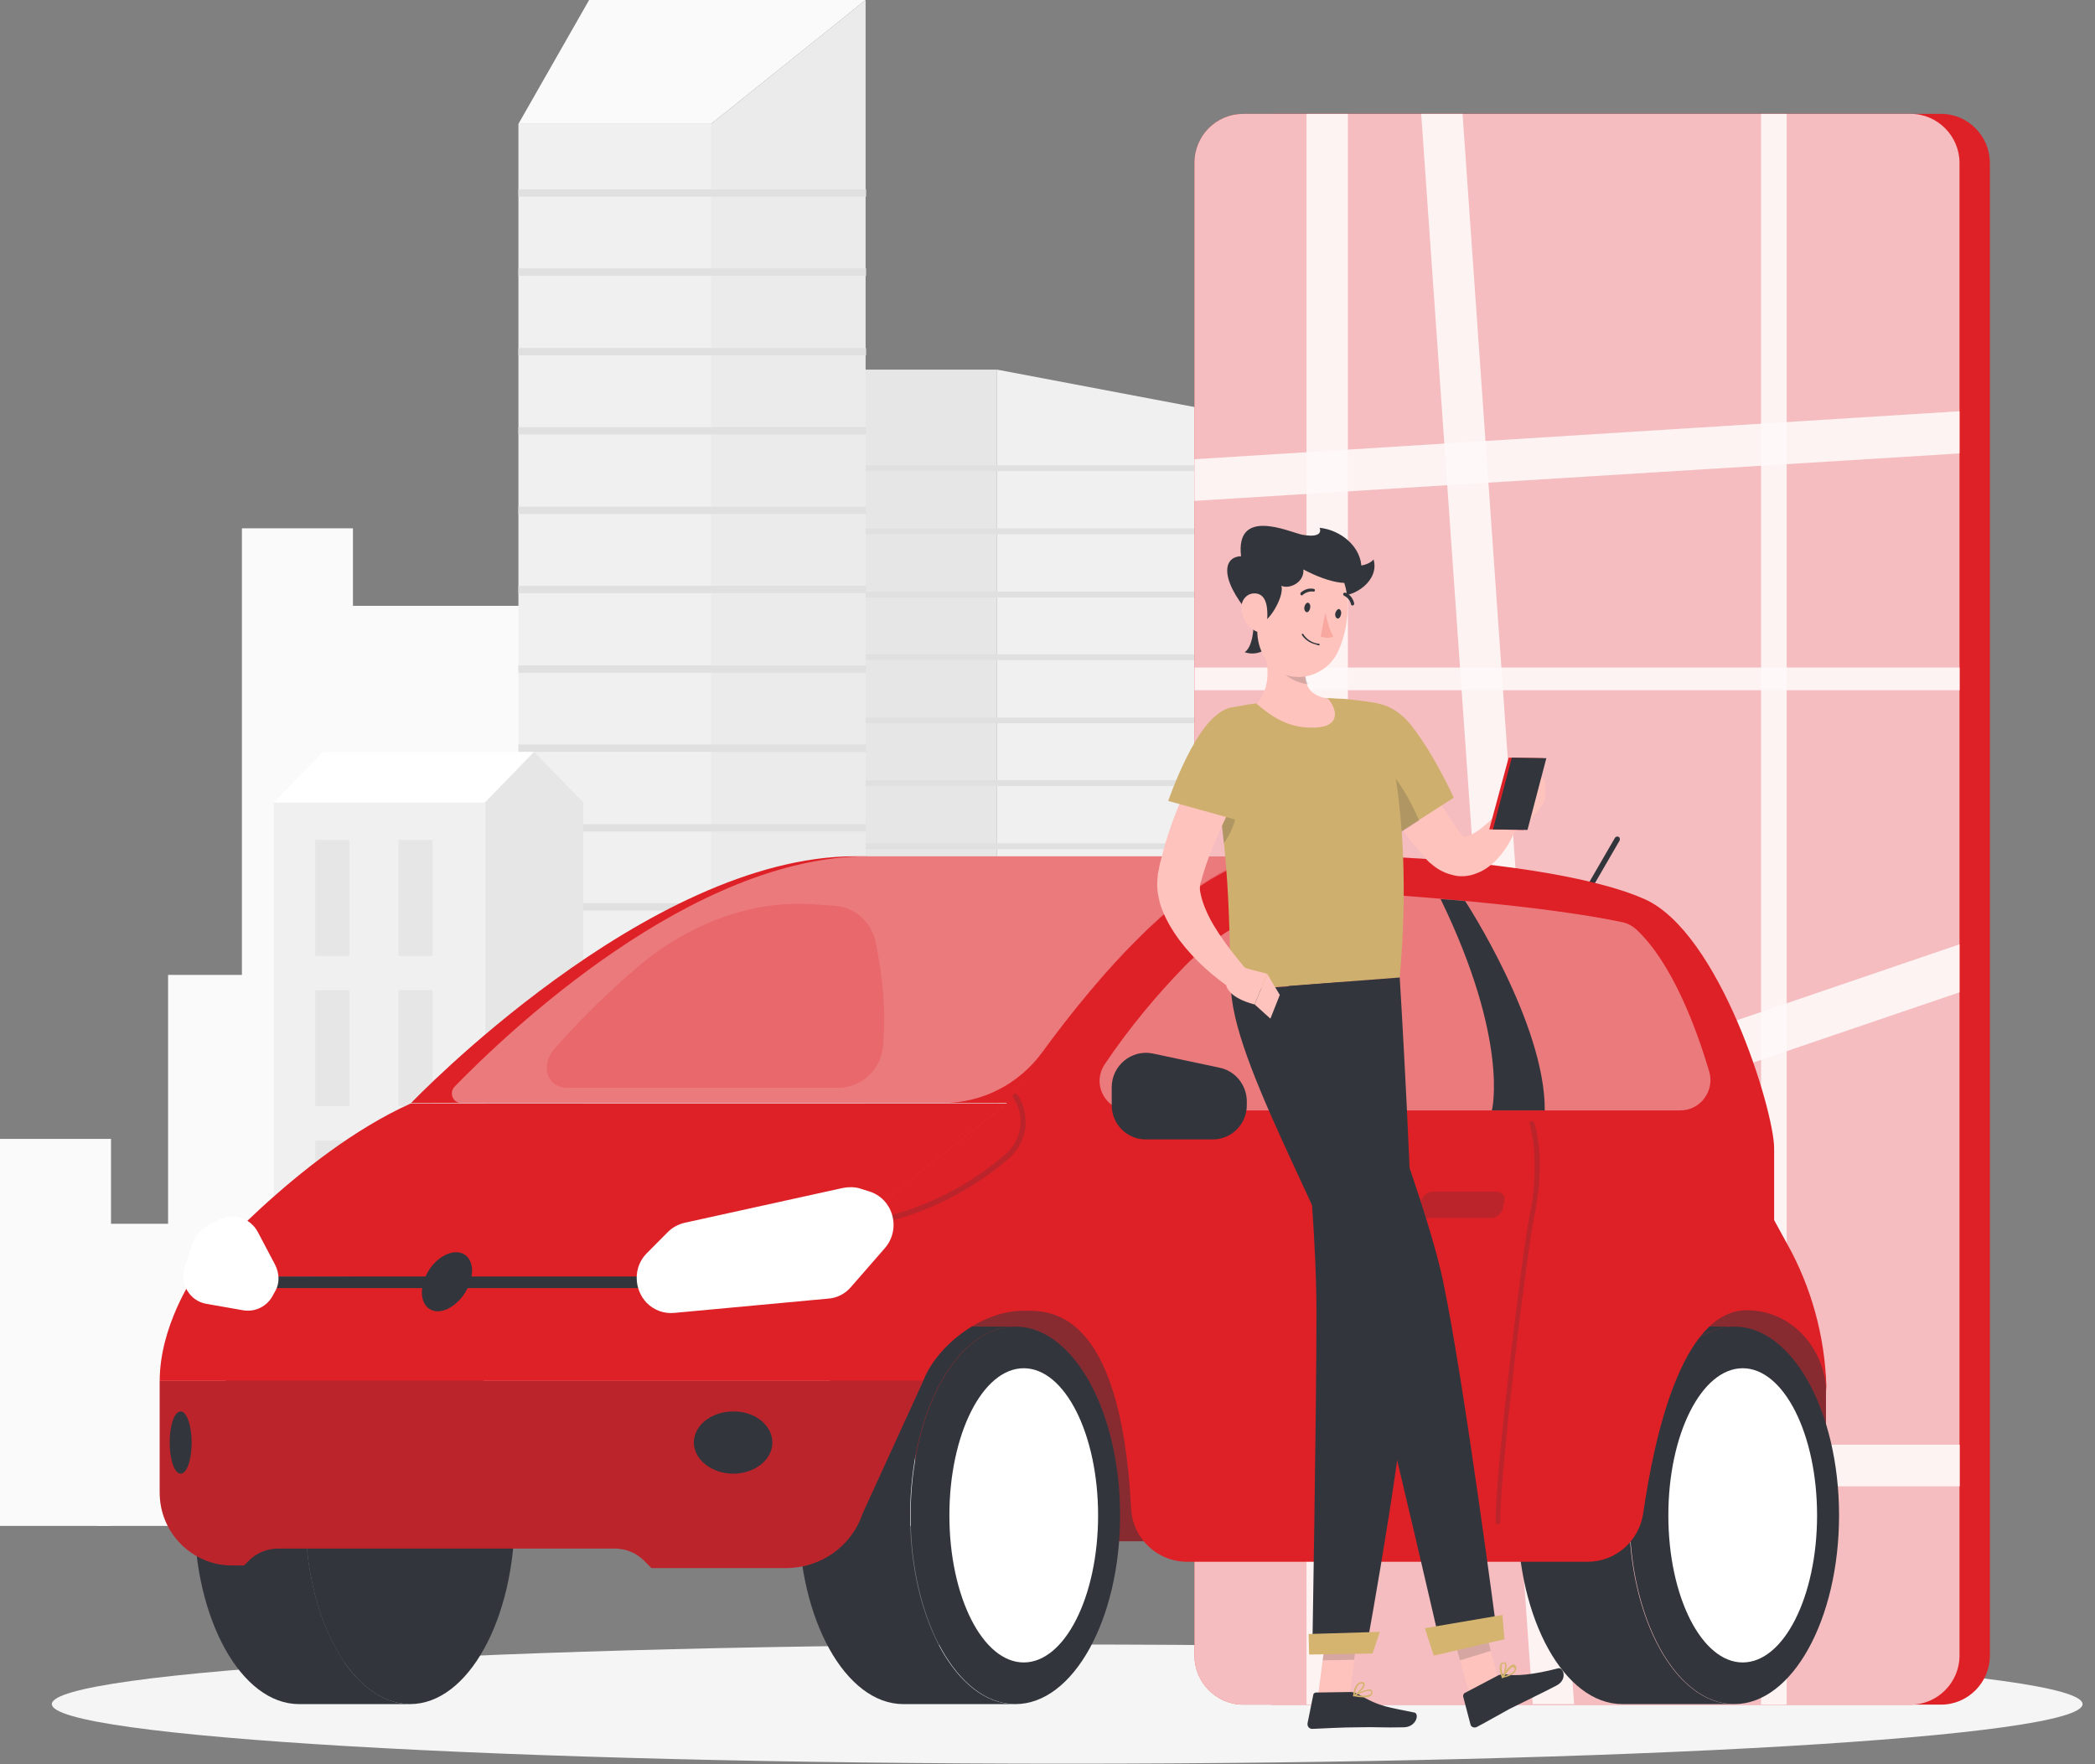<svg width="95" height="80" viewBox="0 0 95 80" fill="none" xmlns="http://www.w3.org/2000/svg">
<rect x="0" y="0" width="95" height="80" fill="#808080" stroke="none"/>
<g clip-path="url(#clip0_3974_6902)">
<path d="M5.034 51.644H0V69.193H5.034V51.644Z" fill="#FAFAFA"/>
<path d="M9.451 55.493H4.417V69.193H9.451V55.493Z" fill="#FAFAFA"/>
<path d="M12.656 44.208H7.622V69.193H12.656V44.208Z" fill="#FAFAFA"/>
<path d="M16.005 23.957H10.97V69.193H16.005V23.957Z" fill="#FAFAFA"/>
<path d="M28.471 27.472H14.96V69.193H28.471V27.472Z" fill="#FAFAFA"/>
<path d="M80.995 69.188H86.741V57.185H80.995V69.188Z" fill="#FAFAFA"/>
<path d="M75.954 69.191H81.701V59.819H75.954V69.191Z" fill="#FAFAFA"/>
<path d="M72.279 69.189H78.025V52.094H72.279V69.189Z" fill="#FAFAFA"/>
<path d="M68.457 69.194H74.203V38.232H68.457V69.194Z" fill="#FAFAFA"/>
<path d="M71.522 31.369H53.879V69.193H71.522V31.369Z" fill="#F0F0F0"/>
<path d="M69.836 32.947H69.004V37.562H69.836V32.947Z" fill="#F5F5F5"/>
<path d="M69.836 40.144H69.004V44.758H69.836V40.144Z" fill="#F5F5F5"/>
<path d="M69.836 47.341H69.004V51.955H69.836V47.341Z" fill="#F5F5F5"/>
<path d="M69.836 54.562H69.004V59.176H69.836V54.562Z" fill="#F5F5F5"/>
<path d="M69.836 61.758H69.004V66.372H69.836V61.758Z" fill="#F5F5F5"/>
<path d="M66.868 32.947H66.036V37.562H66.868V32.947Z" fill="#F5F5F5"/>
<path d="M66.868 40.144H66.036V44.758H66.868V40.144Z" fill="#F5F5F5"/>
<path d="M66.868 47.341H66.036V51.955H66.868V47.341Z" fill="#F5F5F5"/>
<path d="M66.868 54.562H66.036V59.176H66.868V54.562Z" fill="#F5F5F5"/>
<path d="M66.868 61.758H66.036V66.372H66.868V61.758Z" fill="#F5F5F5"/>
<path d="M63.899 32.947H63.068V37.562H63.899V32.947Z" fill="#F5F5F5"/>
<path d="M63.899 40.144H63.068V44.758H63.899V40.144Z" fill="#F5F5F5"/>
<path d="M63.899 47.341H63.068V51.955H63.899V47.341Z" fill="#F5F5F5"/>
<path d="M63.899 54.562H63.068V59.176H63.899V54.562Z" fill="#F5F5F5"/>
<path d="M63.899 61.758H63.068V66.372H63.899V61.758Z" fill="#F5F5F5"/>
<path d="M60.907 32.947H60.076V37.562H60.907V32.947Z" fill="#F5F5F5"/>
<path d="M60.907 40.144H60.076V44.758H60.907V40.144Z" fill="#F5F5F5"/>
<path d="M60.907 47.341H60.076V51.955H60.907V47.341Z" fill="#F5F5F5"/>
<path d="M60.907 54.562H60.076V59.176H60.907V54.562Z" fill="#F5F5F5"/>
<path d="M60.907 61.758H60.076V66.372H60.907V61.758Z" fill="#F5F5F5"/>
<path d="M57.939 32.947H57.108V37.562H57.939V32.947Z" fill="#F5F5F5"/>
<path d="M57.939 40.144H57.108V44.758H57.939V40.144Z" fill="#F5F5F5"/>
<path d="M57.939 47.341H57.108V51.955H57.939V47.341Z" fill="#F5F5F5"/>
<path d="M57.939 54.562H57.108V59.176H57.939V54.562Z" fill="#F5F5F5"/>
<path d="M57.939 61.758H57.108V66.372H57.939V61.758Z" fill="#F5F5F5"/>
<path opacity="0.5" d="M53.879 31.369H57.512L59.103 69.193H53.879V31.369Z" fill="#E0E0E0"/>
<path d="M45.212 16.761L55.683 18.745V69.194H45.212V16.761Z" fill="#F0F0F0"/>
<path d="M45.212 16.761H36.829V69.194H45.212V16.761Z" fill="#E6E6E6"/>
<path d="M36.852 21.362L55.682 21.362V21.099L36.852 21.099V21.362Z" fill="#E0E0E0"/>
<path d="M36.852 24.227L55.682 24.227V23.965L36.852 23.965V24.227Z" fill="#E0E0E0"/>
<path d="M36.852 27.093L55.682 27.093V26.83L36.852 26.83V27.093Z" fill="#E0E0E0"/>
<path d="M36.852 29.934L55.682 29.934V29.671L36.852 29.671V29.934Z" fill="#E0E0E0"/>
<path d="M36.852 32.798H55.682V32.535H36.852V32.798Z" fill="#E0E0E0"/>
<path d="M36.852 35.64H55.682V35.377H36.852V35.64Z" fill="#E0E0E0"/>
<path d="M36.852 38.504H55.682V38.241H36.852V38.504Z" fill="#E0E0E0"/>
<path d="M36.852 41.345H55.682V41.082H36.852V41.345Z" fill="#E0E0E0"/>
<path d="M36.852 44.21H55.682V43.947H36.852V44.21Z" fill="#E0E0E0"/>
<path d="M36.852 47.075H55.682V46.812H36.852V47.075Z" fill="#E0E0E0"/>
<path d="M36.852 49.916H55.682V49.653H36.852V49.916Z" fill="#E0E0E0"/>
<path d="M36.852 52.781H55.682V52.518H36.852V52.781Z" fill="#E0E0E0"/>
<path d="M36.852 55.622H55.682V55.359H36.852V55.622Z" fill="#E0E0E0"/>
<path d="M36.852 58.486H55.682V58.223H36.852V58.486Z" fill="#E0E0E0"/>
<path d="M36.852 61.352H55.682V61.089H36.852V61.352Z" fill="#E0E0E0"/>
<path d="M36.852 64.192H55.682V63.929H36.852V64.192Z" fill="#E0E0E0"/>
<path d="M36.852 67.058H55.682V66.795H36.852V67.058Z" fill="#E0E0E0"/>
<path d="M32.27 5.618H23.508V69.193H32.27V5.618Z" fill="#F0F0F0"/>
<path d="M32.246 5.619H23.508L26.714 0H39.252L32.246 5.619Z" fill="#FAFAFA"/>
<path d="M32.247 5.619L39.252 0V69.193H32.247V5.619Z" fill="#EBEBEB"/>
<path d="M39.275 8.583H23.508V8.918H39.275V8.583Z" fill="#E0E0E0"/>
<path d="M39.275 12.17H23.508V12.505H39.275V12.17Z" fill="#E0E0E0"/>
<path d="M39.275 15.78H23.508V16.115H39.275V15.78Z" fill="#E0E0E0"/>
<path d="M39.275 19.366H23.508V19.701H39.275V19.366Z" fill="#E0E0E0"/>
<path d="M39.275 22.977H23.508V23.311H39.275V22.977Z" fill="#E0E0E0"/>
<path d="M39.275 26.564H23.508V26.898H39.275V26.564Z" fill="#E0E0E0"/>
<path d="M39.275 30.174H23.508V30.509H39.275V30.174Z" fill="#E0E0E0"/>
<path d="M39.275 33.76H23.508V34.094H39.275V33.76Z" fill="#E0E0E0"/>
<path d="M39.275 37.37H23.508V37.705H39.275V37.37Z" fill="#E0E0E0"/>
<path d="M39.275 40.956H23.508V41.291H39.275V40.956Z" fill="#E0E0E0"/>
<path d="M39.275 44.566H23.508V44.901H39.275V44.566Z" fill="#E0E0E0"/>
<path d="M39.275 48.153H23.508V48.488H39.275V48.153Z" fill="#E0E0E0"/>
<path d="M39.275 51.764H23.508V52.098H39.275V51.764Z" fill="#E0E0E0"/>
<path d="M39.275 55.35H23.508V55.684H39.275V55.35Z" fill="#E0E0E0"/>
<path d="M39.275 58.96H23.508V59.295H39.275V58.96Z" fill="#E0E0E0"/>
<path d="M39.275 62.546H23.508V62.881H39.275V62.546Z" fill="#E0E0E0"/>
<path d="M39.275 66.156H23.508V66.491H39.275V66.156Z" fill="#E0E0E0"/>
<path d="M21.965 36.39H12.419V69.193H21.965V36.39Z" fill="#F0F0F0"/>
<path d="M15.838 38.088H14.295V43.348H15.838V38.088Z" fill="#E6E6E6"/>
<path d="M19.614 38.088H18.07V43.348H19.614V38.088Z" fill="#E6E6E6"/>
<path d="M15.838 44.901H14.295V50.161H15.838V44.901Z" fill="#E6E6E6"/>
<path d="M19.614 44.901H18.07V50.161H19.614V44.901Z" fill="#E6E6E6"/>
<path d="M15.838 51.716H14.295V56.976H15.838V51.716Z" fill="#E6E6E6"/>
<path d="M19.614 51.716H18.07V56.976H19.614V51.716Z" fill="#E6E6E6"/>
<path d="M15.838 58.53H14.295V63.79H15.838V58.53Z" fill="#E6E6E6"/>
<path d="M19.614 58.53H18.07V63.79H19.614V58.53Z" fill="#E6E6E6"/>
<path d="M21.988 36.39H12.419L14.651 34.095H24.221L21.988 36.39Z" fill="white"/>
<path d="M21.988 36.39L24.221 34.095L26.453 36.39V69.193H21.988V36.39Z" fill="#E6E6E6"/>
<path d="M48.394 79.976C73.822 79.976 94.436 78.766 94.436 77.274C94.436 75.782 73.822 74.572 48.394 74.572C22.965 74.572 2.351 75.782 2.351 77.274C2.351 78.766 22.965 79.976 48.394 79.976Z" fill="#F5F5F5"/>
<path d="M57.749 5.164H88.025C89.236 5.164 90.233 6.168 90.233 7.388V75.074C90.233 76.294 89.236 77.298 88.025 77.298H57.749C56.538 77.298 55.541 76.294 55.541 75.074V7.388C55.541 6.144 56.514 5.164 57.749 5.164Z" fill="#DE2127"/>
<path d="M56.372 5.164H86.647C87.859 5.164 88.856 6.168 88.856 7.388V75.074C88.856 76.294 87.859 77.298 86.647 77.298H56.372C55.161 77.298 54.164 76.294 54.164 75.074V7.388C54.164 6.144 55.161 5.164 56.372 5.164Z" fill="#DE2127"/>
<path opacity="0.7" d="M56.372 5.164H86.647C87.859 5.164 88.856 6.168 88.856 7.388V75.074C88.856 76.294 87.859 77.298 86.647 77.298H56.372C55.161 77.298 54.164 76.294 54.164 75.074V7.388C54.164 6.144 55.161 5.164 56.372 5.164Z" fill="white"/>
<g opacity="0.9">
<path opacity="0.9" d="M61.121 5.164H59.245V77.298H61.121V5.164Z" fill="white"/>
<path opacity="0.9" d="M81.02 5.164H79.856V77.298H81.02V5.164Z" fill="white"/>
<path opacity="0.9" d="M54.164 20.824V22.713L88.856 20.561V18.648L54.164 20.824Z" fill="white"/>
<path opacity="0.9" d="M54.175 65.51V67.398H88.867V65.51H54.175Z" fill="white"/>
<path opacity="0.9" d="M54.171 30.271V31.299L88.863 31.299V30.271L54.171 30.271Z" fill="white"/>
<path opacity="0.9" d="M54.164 54.656V56.808L88.856 44.997V42.821L54.164 54.656Z" fill="white"/>
<path opacity="0.9" d="M66.321 5.164H64.445L69.503 77.274H71.379L66.321 5.164Z" fill="white"/>
</g>
<path d="M82.825 69.886H41.507V56.928H77.909L81.305 59.701C82.255 60.466 82.801 61.638 82.801 62.857V69.886H82.825Z" fill="#DE2127"/>
<path opacity="0.5" d="M82.825 69.886H41.507V56.928H77.909L81.305 59.701C82.255 60.466 82.801 61.638 82.801 62.857V69.886H82.825Z" fill="#32363C"/>
<path d="M41.27 68.715C41.27 63.981 43.407 60.155 46.019 60.155H40.961C38.325 60.155 36.212 63.981 36.212 68.715C36.212 73.449 38.349 77.274 40.961 77.274H46.019C43.407 77.274 41.27 73.449 41.27 68.715Z" fill="#32363C"/>
<path d="M46.043 77.274C48.666 77.274 50.792 73.442 50.792 68.715C50.792 63.987 48.666 60.155 46.043 60.155C43.42 60.155 41.294 63.987 41.294 68.715C41.294 73.442 43.42 77.274 46.043 77.274Z" fill="#32363C"/>
<path d="M46.423 75.385C48.285 75.385 49.794 72.399 49.794 68.715C49.794 65.031 48.285 62.044 46.423 62.044C44.56 62.044 43.051 65.031 43.051 68.715C43.051 72.399 44.56 75.385 46.423 75.385Z" fill="white"/>
<path d="M13.844 68.715C13.844 63.981 15.981 60.155 18.593 60.155H13.559C10.923 60.155 8.81 63.981 8.81 68.715C8.81 73.449 10.947 77.274 13.559 77.274H18.617C15.981 77.274 13.844 73.449 13.844 68.715Z" fill="#32363C"/>
<path d="M18.593 77.274C21.216 77.274 23.342 73.442 23.342 68.715C23.342 63.987 21.216 60.155 18.593 60.155C15.97 60.155 13.844 63.987 13.844 68.715C13.844 73.442 15.97 77.274 18.593 77.274Z" fill="#32363C"/>
<path d="M73.873 68.715C73.873 63.981 76.01 60.155 78.622 60.155H73.564C70.928 60.155 68.815 63.981 68.815 68.715C68.815 73.449 70.952 77.274 73.564 77.274H78.622C76.01 77.274 73.873 73.449 73.873 68.715Z" fill="#32363C"/>
<path d="M78.645 77.274C81.268 77.274 83.394 73.442 83.394 68.715C83.394 63.987 81.268 60.155 78.645 60.155C76.022 60.155 73.896 63.987 73.896 68.715C73.896 73.442 76.022 77.274 78.645 77.274Z" fill="#32363C"/>
<path d="M79.025 75.385C80.888 75.385 82.397 72.399 82.397 68.715C82.397 65.031 80.888 62.044 79.025 62.044C77.163 62.044 75.653 65.031 75.653 68.715C75.653 72.399 77.163 75.385 79.025 75.385Z" fill="white"/>
<path d="M35.642 71.106H29.54L29.207 70.771C28.851 70.412 28.376 70.221 27.877 70.221H12.609C12.11 70.221 11.635 70.412 11.279 70.771L11.066 70.986H10.519C8.715 70.986 7.242 69.504 7.242 67.687V62.618H41.864L39.109 68.643C38.61 70.126 37.209 71.106 35.642 71.106Z" fill="#DE2127"/>
<path opacity="0.2" d="M35.642 71.106H29.54L29.207 70.771C28.851 70.412 28.376 70.221 27.877 70.221H12.609C12.11 70.221 11.635 70.412 11.279 70.771L11.066 70.986H10.519C8.715 70.986 7.242 69.504 7.242 67.687V62.618H41.864L39.109 68.643C38.61 70.126 37.209 71.106 35.642 71.106Z" fill="#32363C"/>
<path d="M71.688 41.052C71.664 41.052 71.64 41.052 71.617 41.028C71.569 41.004 71.545 40.933 71.569 40.861L73.231 37.992C73.255 37.944 73.326 37.92 73.397 37.944C73.445 37.968 73.469 38.04 73.445 38.111L71.783 40.98C71.783 41.028 71.735 41.052 71.688 41.052Z" fill="#32363C"/>
<path d="M80.45 55.326V52.074C80.45 50.353 77.981 42.272 74.561 40.765C71.165 39.259 62.926 38.566 57.749 38.853C52.573 39.139 45.639 50.042 45.639 50.042L46.399 59.438C47.444 59.438 50.816 59.127 51.291 68.404C51.362 69.767 52.478 70.819 53.831 70.819H71.997C73.255 70.819 74.324 69.887 74.514 68.62C74.989 65.32 76.223 59.414 79.215 59.414C81.305 59.414 82.825 61.231 82.825 63.288C82.825 61.016 82.278 58.769 81.234 56.761L80.45 55.326Z" fill="#DE2127"/>
<path d="M38.776 38.828C29.326 38.828 18.64 50.018 18.64 50.018H45.687C45.687 50.018 52.596 39.091 57.797 38.828H38.776Z" fill="#DE2127"/>
<path opacity="0.4" d="M39.346 38.829C31.392 38.829 23.057 46.766 20.611 49.277C20.35 49.564 20.54 50.018 20.92 50.018H42.742C44.523 50.018 46.185 49.181 47.254 47.723C49.605 44.495 54.116 39.02 57.773 38.805H39.346V38.829Z" fill="white"/>
<path d="M45.663 50.018L35.666 57.955L8.786 57.884C8.786 57.884 7.242 60.131 7.242 62.618C8.928 62.618 39.916 62.618 41.864 62.618C42.433 61.111 44.428 59.438 46.399 59.438C46.423 56.593 45.663 50.018 45.663 50.018Z" fill="#DE2127"/>
<path opacity="0.2" d="M39.133 55.613C39.085 55.613 39.014 55.565 39.014 55.518C39.014 55.446 39.038 55.398 39.109 55.374C42.053 54.92 44.262 53.485 45.592 52.338C46.351 51.692 46.494 50.592 45.948 49.779C45.9 49.731 45.924 49.66 45.971 49.612C46.019 49.564 46.09 49.588 46.138 49.636C46.755 50.568 46.589 51.788 45.758 52.529C44.38 53.7 42.148 55.159 39.133 55.613Z" fill="#32363C"/>
<path d="M8.786 57.884C8.786 57.884 13.511 52.337 18.617 50.042H45.663L35.666 57.98L8.786 57.884Z" fill="#DE2127"/>
<path d="M29.706 57.884H11.968V58.41H29.706V57.884Z" fill="#32363C"/>
<path d="M29.326 56.832L30.276 55.876C30.489 55.66 30.75 55.517 31.059 55.445L38.23 53.867C38.492 53.819 38.753 53.819 38.99 53.891L39.37 54.011C40.486 54.322 40.89 55.708 40.13 56.593L38.587 58.362C38.325 58.673 37.945 58.864 37.542 58.888L30.584 59.534C30.109 59.582 29.658 59.414 29.326 59.08C28.732 58.458 28.708 57.454 29.326 56.832Z" fill="white"/>
<path d="M12.466 57.334L11.683 55.852C11.564 55.637 11.398 55.469 11.208 55.35C10.828 55.111 10.329 55.111 9.949 55.302L9.356 55.613C9.071 55.78 8.833 56.043 8.738 56.354L8.382 57.43C8.121 58.195 8.596 59.008 9.379 59.127L11.018 59.414C11.564 59.51 12.11 59.247 12.371 58.745L12.49 58.53C12.68 58.195 12.68 57.741 12.466 57.334Z" fill="white"/>
<path opacity="0.4" d="M51.195 50.352H76.2C77.102 50.352 77.767 49.468 77.505 48.583C76.936 46.67 75.843 43.682 74.205 42.151C74.015 41.984 73.801 41.865 73.564 41.817C70.619 41.195 65.87 40.765 62.356 40.526C59.127 40.31 55.968 41.506 53.712 43.825C52.525 45.045 51.243 46.551 50.103 48.248C49.486 49.157 50.127 50.352 51.195 50.352Z" fill="white"/>
<path d="M35.025 65.415C35.025 66.204 34.217 66.826 33.244 66.826C32.27 66.826 31.463 66.18 31.463 65.415C31.463 64.626 32.27 64.004 33.244 64.004C34.217 63.981 35.025 64.626 35.025 65.415Z" fill="#32363C"/>
<path d="M20.682 56.784C21.276 56.784 21.561 57.382 21.323 58.123C21.086 58.864 20.421 59.462 19.851 59.462C19.281 59.462 18.973 58.864 19.21 58.123C19.424 57.382 20.089 56.784 20.682 56.784Z" fill="#32363C"/>
<path d="M8.691 65.415C8.691 66.204 8.477 66.826 8.192 66.826C7.907 66.826 7.694 66.18 7.694 65.415C7.694 64.626 7.907 64.004 8.192 64.004C8.453 63.981 8.691 64.626 8.691 65.415Z" fill="#32363C"/>
<path d="M50.412 50.114V49.301C50.412 48.32 51.314 47.579 52.264 47.77L55.303 48.416C56.016 48.559 56.538 49.205 56.538 49.946V50.114C56.538 50.974 55.85 51.668 54.995 51.668H51.955C51.1 51.668 50.412 50.974 50.412 50.114Z" fill="#32363C"/>
<path d="M66.44 40.861C66.44 40.861 66.037 40.813 65.324 40.766C68.459 47.221 67.651 50.353 67.651 50.353H70.049C70.073 46.408 66.44 40.861 66.44 40.861Z" fill="#32363C"/>
<path opacity="0.2" d="M40.035 47.46C39.94 48.512 39.062 49.325 38.017 49.325H25.716C24.814 49.325 24.482 48.32 25.147 47.555C26.405 46.121 27.735 44.853 28.97 43.801C31.297 41.841 34.17 40.813 36.853 41.004C37.186 41.028 37.518 41.052 37.874 41.076C38.777 41.148 39.513 41.817 39.703 42.702C40.13 44.782 40.154 46.36 40.035 47.46Z" fill="#DE2127"/>
<path opacity="0.2" d="M67.936 69.121C67.865 69.121 67.817 69.073 67.817 69.001C67.817 66.587 69.052 56.617 69.361 55.11C69.669 53.652 69.669 52.05 69.361 50.974C69.337 50.902 69.385 50.855 69.432 50.831C69.503 50.807 69.551 50.855 69.575 50.902C69.907 52.002 69.907 53.652 69.575 55.134C69.266 56.617 68.031 66.563 68.031 68.978C68.055 69.049 68.007 69.121 67.936 69.121Z" fill="#32363C"/>
<path opacity="0.2" d="M67.627 55.231H64.73C64.493 55.231 64.327 55.039 64.374 54.8L64.445 54.465C64.493 54.226 64.73 54.035 64.968 54.035H67.865C68.102 54.035 68.269 54.226 68.221 54.465L68.15 54.8C68.102 55.015 67.865 55.231 67.627 55.231Z" fill="#32363C"/>
<path d="M59.768 76.915L61.216 76.891L61.62 73.544L60.195 73.568L59.768 76.915Z" fill="#FFC3BD"/>
<path d="M66.63 76.82L68.007 76.39L67.152 73.21L65.751 73.64L66.63 76.82Z" fill="#FFC3BD"/>
<path d="M67.96 75.959L66.416 76.772C66.369 76.796 66.345 76.868 66.345 76.915L66.677 78.183C66.701 78.326 66.868 78.374 66.986 78.302C67.485 78.039 67.841 77.824 68.458 77.489C68.838 77.298 70.026 76.724 70.572 76.437C71.094 76.174 70.904 75.6 70.667 75.648C69.575 75.935 68.672 76.031 68.221 75.911C68.126 75.911 68.055 75.935 67.96 75.959Z" fill="#32363C"/>
<path d="M61.24 76.725L59.673 76.749C59.625 76.749 59.554 76.796 59.554 76.844L59.293 78.135C59.269 78.279 59.364 78.398 59.506 78.398C60.076 78.374 60.884 78.326 61.596 78.326C62.427 78.303 62.665 78.35 63.638 78.326C64.232 78.326 64.374 77.705 64.137 77.657C63.021 77.418 62.57 77.418 61.596 76.82C61.477 76.772 61.359 76.725 61.24 76.725Z" fill="#32363C"/>
<path d="M63.424 33.019C63.757 33.664 64.113 34.381 64.493 35.027C64.873 35.696 65.253 36.342 65.656 36.964C65.751 37.107 65.87 37.274 65.965 37.418L66.226 37.776C66.274 37.848 66.321 37.872 66.321 37.896C66.321 37.92 66.345 37.944 66.416 37.944C66.559 37.944 66.844 37.8 67.105 37.609C67.224 37.514 67.366 37.394 67.509 37.274C67.627 37.155 67.77 37.011 67.889 36.892L68.815 37.418C68.72 37.657 68.648 37.824 68.53 38.039C68.435 38.231 68.316 38.422 68.174 38.613C68.031 38.805 67.865 38.996 67.675 39.163C67.485 39.331 67.248 39.498 66.915 39.617C66.606 39.737 66.203 39.785 65.823 39.665C65.443 39.57 65.134 39.378 64.92 39.187C64.849 39.139 64.802 39.092 64.754 39.044L64.683 38.972L64.635 38.9L64.422 38.661C64.279 38.494 64.16 38.326 64.018 38.183C63.496 37.514 63.044 36.844 62.617 36.127C62.403 35.768 62.19 35.41 62.023 35.051C61.834 34.692 61.644 34.334 61.477 33.927L63.424 33.019Z" fill="#FFC3BD"/>
<path d="M60.836 33.018C60.456 34.333 63.163 37.944 63.163 37.944L65.918 36.174C65.918 36.174 65.11 34.333 64.018 32.923C62.902 31.488 61.264 31.56 60.836 33.018Z" fill="#D4B46F"/>
<g opacity="0.2">
<path opacity="0.2" d="M60.836 33.018C60.456 34.333 63.163 37.944 63.163 37.944L65.918 36.174C65.918 36.174 65.11 34.333 64.018 32.923C62.902 31.488 61.264 31.56 60.836 33.018Z" fill="#32363C"/>
</g>
<path opacity="0.2" d="M62.522 34.572C63.092 34.811 63.923 36.174 64.35 37.202L63.187 37.967C63.187 37.967 62.142 36.581 61.43 35.218C61.786 34.788 62.213 34.453 62.522 34.572Z" fill="#32363C"/>
<path d="M67.699 37.179L68.696 35.553L69.551 36.94C69.551 36.94 69.242 37.561 68.601 37.728L67.699 37.179Z" fill="#FFC3BD"/>
<path d="M70.073 35.577V36.079C70.073 36.246 70.026 36.39 69.931 36.509L69.575 36.964L68.72 35.577L69.622 35.242C69.812 35.146 70.073 35.314 70.073 35.577Z" fill="#FFC3BD"/>
<path d="M69.1 37.633L67.532 37.609L68.411 34.357L69.978 34.381L69.1 37.633Z" fill="#DE2127"/>
<path d="M69.266 37.633L67.699 37.609L68.553 34.357L70.121 34.381L69.266 37.633Z" fill="#32363C"/>
<path opacity="0.2" d="M61.62 73.544L61.406 75.265L59.981 75.289L60.195 73.568L61.62 73.544Z" fill="#32363C"/>
<path opacity="0.2" d="M65.751 73.64L67.153 73.21L67.604 74.86L66.203 75.29L65.751 73.64Z" fill="#32363C"/>
<path d="M54.781 33.712C55.945 38.781 55.707 43.826 55.826 44.902C56.942 44.83 61.169 44.495 63.472 44.328C64.208 36.079 62.475 31.895 62.475 31.895C62.475 31.895 61.976 31.799 61.311 31.728C61.097 31.704 60.884 31.68 60.646 31.68C60.528 31.68 60.385 31.656 60.242 31.656C59.388 31.632 57.963 31.776 56.989 31.895C56.776 31.919 56.586 31.943 56.372 31.991C56.182 32.015 55.992 32.062 55.826 32.086H55.802C55.09 32.254 54.615 32.995 54.781 33.712Z" fill="#D4B46F"/>
<g opacity="0.2">
<path opacity="0.2" d="M54.781 33.712C55.945 38.781 55.707 43.826 55.826 44.902C56.942 44.83 61.169 44.495 63.472 44.328C64.208 36.079 62.475 31.895 62.475 31.895C62.475 31.895 61.976 31.799 61.311 31.728C61.097 31.704 60.884 31.68 60.646 31.68C60.528 31.68 60.385 31.656 60.242 31.656C59.388 31.632 57.963 31.776 56.989 31.895C56.776 31.919 56.586 31.943 56.372 31.991C56.182 32.015 55.992 32.062 55.826 32.086H55.802C55.09 32.254 54.615 32.995 54.781 33.712Z" fill="#32363C"/>
</g>
<path opacity="0.2" d="M56.087 34.788L55.209 35.936C55.209 35.96 55.209 35.96 55.209 35.983C55.327 36.749 55.422 37.514 55.493 38.231C56.348 37.155 56.23 35.29 56.087 34.788Z" fill="#32363C"/>
<path d="M57.369 29.671C57.559 30.436 57.535 31.297 56.989 31.918C57.607 32.444 58.39 33.042 59.625 32.994C60.86 32.946 60.599 32.109 60.219 31.679C59.15 31.512 59.15 30.818 59.15 30.053C59.15 29.886 59.055 29.742 58.889 29.695L57.725 29.312C57.535 29.24 57.322 29.432 57.369 29.671Z" fill="#FFC3BD"/>
<path opacity="0.2" d="M59.174 30.077L58.011 30.221C58.034 30.268 58.058 30.316 58.105 30.364C58.319 30.723 58.818 30.962 59.316 31.034C59.174 30.794 59.174 30.436 59.174 30.077Z" fill="#32363C"/>
<path d="M60.694 26.993C61.359 27.113 62.57 26.348 62.285 25.367C61.928 25.822 60.694 25.678 60.694 25.678V26.993Z" fill="#32363C"/>
<path d="M58.153 28.069C58.224 28.738 57.417 29.91 56.443 29.575C56.918 29.24 56.847 27.997 56.847 27.997L58.153 28.069Z" fill="#32363C"/>
<path d="M57.179 26.778C57.013 28.188 56.823 29.025 57.393 29.886C58.248 31.177 60.1 30.842 60.694 29.503C61.24 28.308 61.43 26.18 60.171 25.367C58.937 24.554 57.369 25.343 57.179 26.778Z" fill="#FFC3BD"/>
<path d="M56.989 28.213C57.346 28.571 58.272 27.089 58.105 26.563C58.462 26.73 59.15 26.419 59.103 25.822C60.171 26.396 61.715 26.85 61.739 25.822C61.762 24.794 60.789 24.029 59.839 23.933C59.958 24.244 59.649 24.363 59.032 24.244C58.414 24.1 56.016 23 56.277 25.224C55.398 25.248 55.28 26.396 56.989 28.213Z" fill="#32363C"/>
<path d="M56.301 27.663C56.348 28.045 56.562 28.38 56.823 28.547C57.203 28.834 57.441 28.523 57.464 28.069C57.488 27.663 57.464 27.017 57.013 26.921C56.562 26.826 56.23 27.232 56.301 27.663Z" fill="#FFC3BD"/>
<path d="M58.438 44.71L63.472 44.327C63.472 44.327 64.113 54.704 64.066 59.103C64.018 63.694 61.928 74.907 61.928 74.907L59.506 74.955C59.506 74.955 59.696 64.052 59.696 59.557C59.696 53.532 58.438 44.71 58.438 44.71Z" fill="#32363C"/>
<path opacity="0.2" d="M60.385 55.493C60.456 55.804 62.308 64.22 62.926 69.121C63.258 67.089 63.567 64.794 63.804 62.761L60.385 55.493Z" fill="#32363C"/>
<path d="M60.765 44.543C60.765 44.543 64.588 53.987 65.443 58.123C66.393 62.666 67.889 74.119 67.889 74.119L65.3 74.525C65.3 74.525 63.33 65.966 62.237 61.59C60.979 56.593 56.04 48.703 55.826 44.925C60.765 44.543 60.765 44.543 60.765 44.543Z" fill="#32363C"/>
<path d="M68.221 74.333L65.015 75.074L64.612 73.831L68.126 73.233L68.221 74.333Z" fill="#D4B46F"/>
<path d="M62.237 74.979L59.364 75.027L59.34 74.095L62.57 73.999L62.237 74.979Z" fill="#D4B46F"/>
<path d="M59.15 27.519C59.127 27.639 59.174 27.735 59.245 27.759C59.316 27.782 59.388 27.687 59.411 27.567C59.435 27.448 59.388 27.352 59.316 27.328C59.245 27.328 59.174 27.4 59.15 27.519Z" fill="#32363C"/>
<path d="M60.551 27.806C60.528 27.926 60.575 28.022 60.646 28.046C60.717 28.07 60.789 27.974 60.812 27.854C60.836 27.735 60.789 27.639 60.717 27.615C60.646 27.615 60.575 27.711 60.551 27.806Z" fill="#32363C"/>
<path d="M60.1 27.782C60.1 27.782 60.242 28.5 60.456 28.858C60.219 29.002 59.886 28.858 59.886 28.858L60.1 27.782Z" fill="#F9A89F"/>
<path d="M59.649 29.216C59.221 29.121 59.032 28.786 59.032 28.786C59.032 28.762 59.032 28.738 59.055 28.738C59.079 28.738 59.103 28.738 59.103 28.762C59.103 28.762 59.316 29.145 59.815 29.193C59.839 29.193 59.839 29.216 59.839 29.24C59.839 29.264 59.815 29.264 59.791 29.264C59.744 29.24 59.696 29.24 59.649 29.216Z" fill="#32363C"/>
<path d="M59.008 26.993C59.008 26.993 58.984 26.993 58.984 26.969C58.96 26.945 58.96 26.898 58.984 26.874C59.269 26.611 59.578 26.706 59.578 26.706C59.625 26.706 59.625 26.754 59.625 26.778C59.625 26.826 59.578 26.826 59.554 26.826C59.554 26.826 59.316 26.778 59.079 26.969C59.055 26.993 59.032 27.017 59.008 26.993Z" fill="#32363C"/>
<path d="M61.311 27.448C61.287 27.448 61.264 27.424 61.264 27.4C61.192 27.113 60.955 27.017 60.955 27.017C60.931 27.017 60.907 26.97 60.907 26.922C60.907 26.898 60.955 26.874 61.002 26.874C61.026 26.874 61.311 26.97 61.406 27.352C61.406 27.4 61.406 27.424 61.359 27.448C61.335 27.472 61.335 27.472 61.311 27.448Z" fill="#32363C"/>
<path d="M68.506 75.96C68.387 76.031 68.245 76.055 68.15 76.079C68.126 76.079 68.126 76.079 68.126 76.055C68.126 76.055 68.126 76.031 68.126 76.007C68.15 75.96 68.435 75.481 68.625 75.481C68.648 75.481 68.696 75.481 68.72 75.529C68.767 75.601 68.767 75.649 68.743 75.721C68.696 75.864 68.601 75.912 68.506 75.96ZM68.221 76.007C68.459 75.936 68.625 75.84 68.672 75.744C68.696 75.697 68.696 75.649 68.648 75.625C68.625 75.601 68.625 75.601 68.601 75.601C68.506 75.601 68.34 75.816 68.221 76.007Z" fill="#D4B46F"/>
<path d="M68.15 76.103C68.126 76.103 68.102 76.103 68.102 76.079C68.102 76.055 67.936 75.673 68.031 75.481C68.055 75.434 68.079 75.386 68.15 75.386C68.221 75.362 68.269 75.386 68.292 75.41C68.364 75.529 68.269 75.936 68.15 76.103C68.174 76.079 68.15 76.103 68.15 76.103ZM68.15 75.434C68.126 75.458 68.102 75.458 68.102 75.505C68.055 75.625 68.126 75.864 68.15 75.984C68.221 75.816 68.292 75.529 68.221 75.434C68.221 75.434 68.197 75.41 68.15 75.434Z" fill="#D4B46F"/>
<path d="M61.382 76.916C61.359 76.916 61.359 76.893 61.359 76.893C61.359 76.869 61.359 76.869 61.382 76.869C61.454 76.845 62.023 76.534 62.19 76.629C62.214 76.653 62.237 76.677 62.237 76.725C62.237 76.797 62.214 76.845 62.166 76.893C62.023 77.012 61.62 76.964 61.382 76.916C61.382 76.94 61.382 76.94 61.382 76.916ZM62.142 76.677C62.023 76.63 61.715 76.773 61.501 76.869C61.81 76.916 62.047 76.893 62.142 76.821C62.166 76.797 62.19 76.749 62.19 76.701C62.166 76.701 62.166 76.701 62.142 76.677Z" fill="#D4B46F"/>
<path d="M61.382 76.916C61.359 76.916 61.359 76.892 61.359 76.892C61.359 76.868 61.382 76.486 61.572 76.342C61.62 76.294 61.691 76.27 61.762 76.27C61.857 76.27 61.881 76.318 61.881 76.366C61.905 76.534 61.572 76.844 61.406 76.916C61.406 76.94 61.382 76.94 61.382 76.916ZM61.786 76.342H61.762C61.715 76.342 61.667 76.342 61.62 76.39C61.501 76.486 61.454 76.725 61.43 76.844C61.596 76.725 61.834 76.486 61.81 76.39C61.81 76.366 61.81 76.366 61.786 76.342Z" fill="#D4B46F"/>
<path d="M57.084 34.166C56.609 35.027 56.135 35.912 55.707 36.82C55.28 37.705 54.876 38.613 54.591 39.522C54.567 39.641 54.52 39.737 54.496 39.857C54.472 39.904 54.472 39.976 54.449 40C54.449 40.024 54.425 40.048 54.425 40.096C54.401 40.215 54.401 40.383 54.449 40.55C54.52 40.909 54.686 41.315 54.9 41.721C55.351 42.534 55.968 43.323 56.609 44.065L55.921 44.901C55.019 44.28 54.211 43.586 53.499 42.654C53.166 42.2 52.834 41.674 52.62 41.028C52.525 40.693 52.454 40.335 52.478 39.952C52.478 39.857 52.502 39.761 52.502 39.641C52.525 39.546 52.525 39.498 52.549 39.426C52.573 39.283 52.596 39.139 52.644 38.996C52.905 37.896 53.285 36.892 53.712 35.912C54.14 34.931 54.615 33.999 55.185 33.066L57.084 34.166Z" fill="#FFC3BD"/>
<path d="M55.589 32.206C54.259 32.564 52.976 36.318 52.976 36.318L56.158 37.203C56.158 37.203 56.871 36.318 57.488 34.644C58.153 32.827 57.179 31.751 55.589 32.206Z" fill="#D4B46F"/>
<g opacity="0.2">
<path opacity="0.2" d="M55.589 32.206C54.259 32.564 52.976 36.318 52.976 36.318L56.158 37.203C56.158 37.203 56.871 36.318 57.488 34.644C58.153 32.827 57.179 31.751 55.589 32.206Z" fill="#32363C"/>
</g>
<path d="M56.016 43.777L57.464 44.16L56.894 45.547C56.894 45.547 55.588 45.26 55.588 44.542L56.016 43.777Z" fill="#FFC3BD"/>
<path d="M58.034 45.117L57.607 46.192L56.894 45.547L57.464 44.16L58.034 45.117Z" fill="#FFC3BD"/>
</g>
<defs>
<clipPath id="clip0_3974_6902">
<rect width="94.436" height="80" fill="white"/>
</clipPath>
</defs>
</svg>
